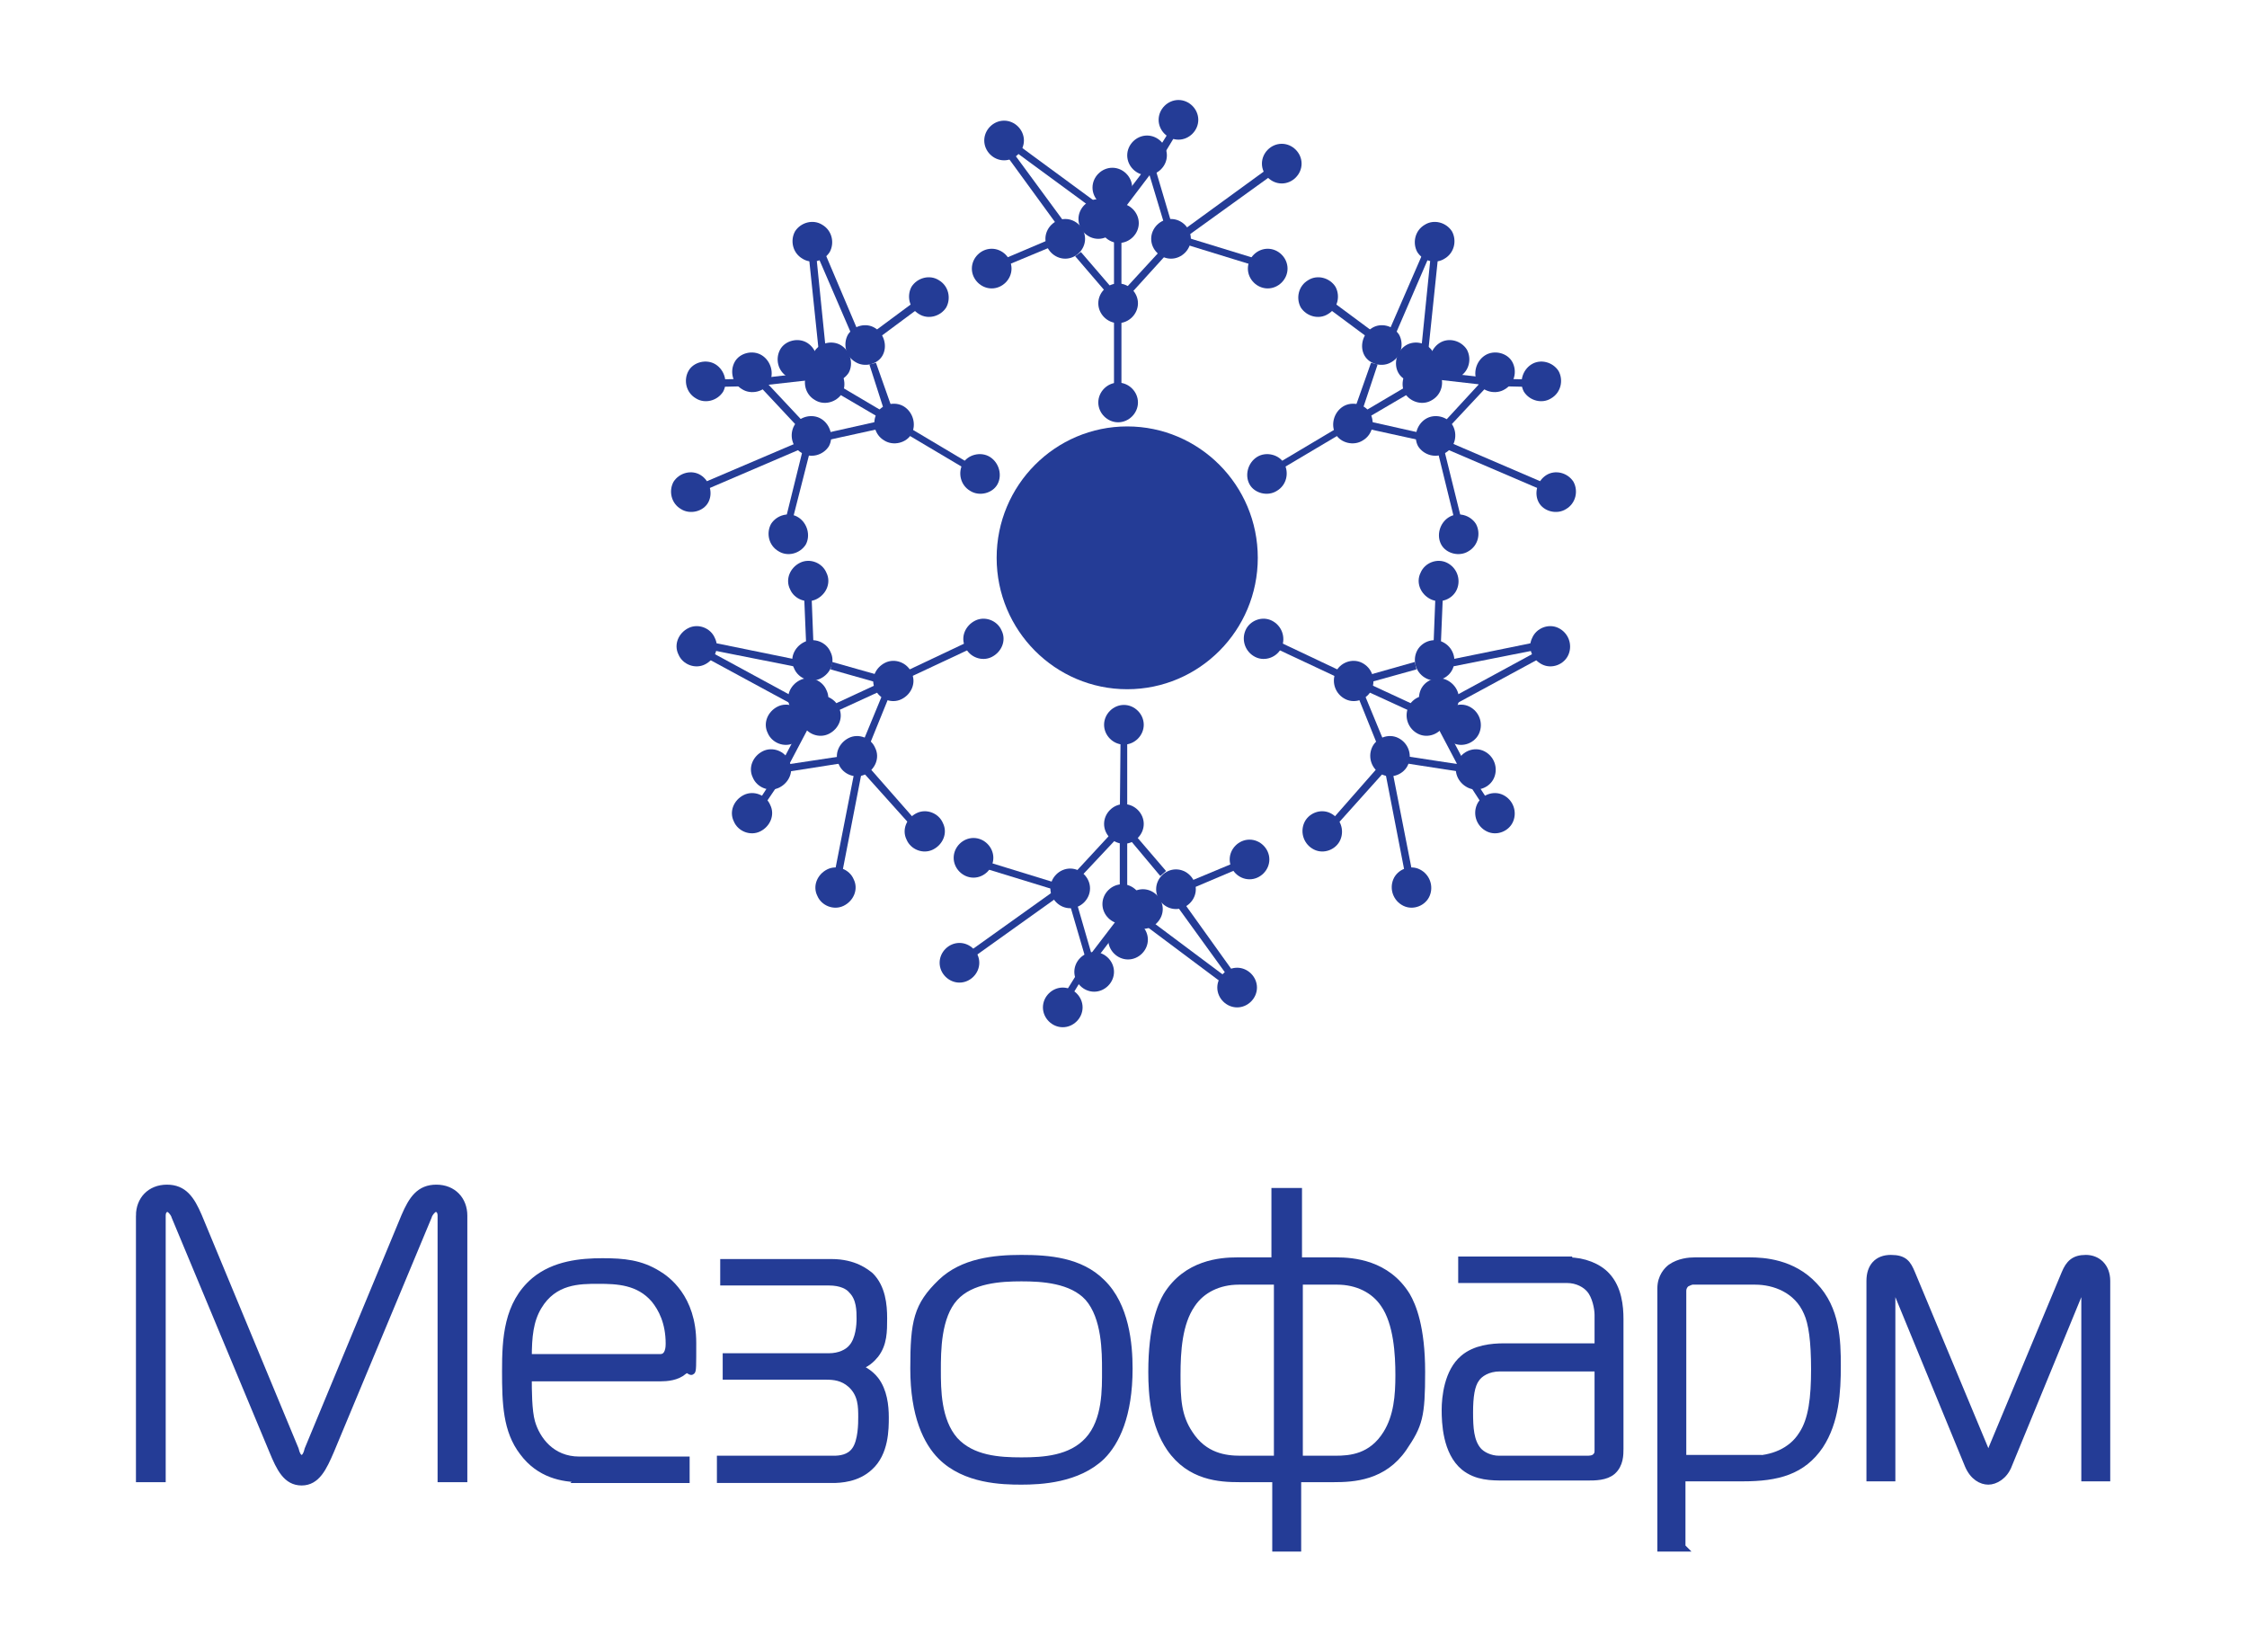 <?xml version="1.0" encoding="UTF-8"?> <svg xmlns="http://www.w3.org/2000/svg" id="_Слой_2" version="1.1" viewBox="0 0 271.9 199.9"><defs><style> .st0, .st1 { fill: #243c96; } .st1 { stroke: #243c96; stroke-miterlimit: 10; stroke-width: .9px; } </style></defs><g id="_Слой_1-2"><g><g><path class="st0" d="M152.2,67.5c0-8.8-7.1-15.9-15.8-15.9s-15.8,7.1-15.8,15.9,7.1,15.9,15.8,15.9,15.8-7.1,15.8-15.9h0Z"></path><g><path class="st0" d="M137.7,36.7c0-1.3-1.1-2.4-2.4-2.4s-2.4,1.1-2.4,2.4,1.1,2.4,2.4,2.4,2.4-1.1,2.4-2.4Z"></path><path class="st0" d="M131.3,28.9c0-1.3-1.1-2.4-2.4-2.4s-2.4,1.1-2.4,2.4,1.1,2.4,2.4,2.4,2.4-1.1,2.4-2.4Z"></path><path class="st0" d="M122.4,32.5c0-1.3-1.1-2.4-2.4-2.4s-2.4,1.1-2.4,2.4,1.1,2.4,2.4,2.4,2.4-1.1,2.4-2.4Z"></path><path class="st0" d="M123.9,17c0-1.3-1.1-2.4-2.4-2.4s-2.4,1.1-2.4,2.4,1.1,2.4,2.4,2.4,2.4-1.1,2.4-2.4Z"></path><path class="st0" d="M145,14.5c0-1.3-1.1-2.4-2.4-2.4s-2.4,1.1-2.4,2.4,1.1,2.4,2.4,2.4,2.4-1.1,2.4-2.4Z"></path><path class="st0" d="M141.2,18.8c0-1.3-1.1-2.4-2.4-2.4s-2.4,1.1-2.4,2.4,1.1,2.4,2.4,2.4,2.4-1.1,2.4-2.4Z"></path><path class="st0" d="M137,22.7c0-1.3-1.1-2.4-2.4-2.4s-2.4,1.1-2.4,2.4,1.1,2.4,2.4,2.4,2.4-1.1,2.4-2.4Z"></path><path class="st0" d="M135.3,26.5c0-1.3-1.1-2.4-2.4-2.4s-2.4,1.1-2.4,2.4,1.1,2.4,2.4,2.4,2.4-1.1,2.4-2.4Z"></path><path class="st0" d="M137.8,27c0-1.3-1.1-2.4-2.4-2.4s-2.4,1.1-2.4,2.4,1.1,2.4,2.4,2.4,2.4-1.1,2.4-2.4Z"></path><path class="st0" d="M144.1,28.9c0-1.3-1.1-2.4-2.4-2.4s-2.4,1.1-2.4,2.4,1.1,2.4,2.4,2.4,2.4-1.1,2.4-2.4Z"></path><path class="st0" d="M155.8,32.5c0-1.3-1.1-2.4-2.4-2.4s-2.4,1.1-2.4,2.4,1.1,2.4,2.4,2.4,2.4-1.1,2.4-2.4Z"></path><path class="st0" d="M157.5,19.8c0-1.3-1.1-2.4-2.4-2.4s-2.4,1.1-2.4,2.4,1.1,2.4,2.4,2.4,2.4-1.1,2.4-2.4Z"></path><path class="st0" d="M137.7,48.7c0-1.3-1.1-2.4-2.4-2.4s-2.4,1.1-2.4,2.4,1.1,2.4,2.4,2.4,2.4-1.1,2.4-2.4Z"></path><polygon class="st0" points="121.6 32.2 121.3 31.4 127.9 28.6 127.9 27.2 122 19.1 122.7 18.6 128.8 26.9 128.8 29.2 121.6 32.2"></polygon><polygon class="st0" points="135.7 47.8 134.8 47.8 134.8 37.5 133.7 35.2 130.1 31 130.8 30.5 134.5 34.8 135.7 37.3 135.7 47.8"></polygon><polygon class="st0" points="136.6 35.8 134.8 35.8 134.8 28.1 134.9 27.2 122.1 17.8 122.6 17.1 135.8 26.8 135.7 28.2 135.7 34.9 136.2 34.9 140.8 29.9 141.3 28.5 138.8 20.2 141.3 16.2 142.1 16.6 139.8 20.4 142.2 28.5 141.5 30.4 136.6 35.8"></polygon><rect class="st0" x="134.3" y="22.6" width="5.7" height=".9" transform="translate(35.9 118.3) rotate(-52.8)"></rect><polygon class="st0" points="152 32.2 141.6 29 154.1 19.9 154.6 20.7 143.5 28.7 152.3 31.4 152 32.2"></polygon></g><g><path class="st0" d="M164.9,53.3c1.2-.7,1.5-2.2.9-3.3s-2.2-1.5-3.3-.8-1.5,2.2-.9,3.3,2.2,1.5,3.3.8Z"></path><path class="st0" d="M168.4,43.8c1.2-.7,1.5-2.2.9-3.3-.7-1.1-2.2-1.5-3.3-.8s-1.5,2.2-.9,3.3,2.2,1.5,3.3.8Z"></path><path class="st0" d="M160.7,38c1.2-.7,1.5-2.2.9-3.3-.7-1.1-2.2-1.5-3.3-.8-1.2.7-1.5,2.2-.9,3.3.7,1.1,2.2,1.5,3.3.8Z"></path><path class="st0" d="M174.8,31.3c1.2-.7,1.5-2.2.9-3.3-.7-1.1-2.2-1.5-3.3-.8-1.2.7-1.5,2.2-.9,3.3.7,1.1,2.2,1.5,3.3.8Z"></path><path class="st0" d="M187.7,48.2c1.2-.7,1.5-2.2.9-3.3-.7-1.1-2.2-1.5-3.3-.8s-1.5,2.2-.9,3.3c.7,1.1,2.2,1.5,3.3.8Z"></path><path class="st0" d="M182.1,47.1c1.2-.7,1.5-2.2.9-3.3s-2.2-1.5-3.3-.8-1.5,2.2-.9,3.3,2.2,1.5,3.3.8Z"></path><path class="st0" d="M176.6,45.6c1.2-.7,1.5-2.2.9-3.3-.7-1.1-2.2-1.5-3.3-.8s-1.5,2.2-.9,3.3c.7,1.1,2.2,1.5,3.3.8Z"></path><path class="st0" d="M172.5,45.9c1.2-.7,1.5-2.2.9-3.3s-2.2-1.5-3.3-.8-1.5,2.2-.9,3.3,2.2,1.5,3.3.8Z"></path><path class="st0" d="M173.3,48.4c1.2-.7,1.5-2.2.9-3.3-.7-1.1-2.2-1.5-3.3-.8s-1.5,2.2-.9,3.3c.7,1.1,2.2,1.5,3.3.8h0Z"></path><path class="st0" d="M174.9,54.8c1.2-.7,1.5-2.2.9-3.3s-2.2-1.5-3.3-.8-1.5,2.2-.9,3.3c.7,1.1,2.2,1.5,3.3.8Z"></path><path class="st0" d="M177.7,66.7c1.2-.7,1.5-2.2.9-3.3-.7-1.1-2.2-1.5-3.3-.8s-1.5,2.2-.9,3.3,2.2,1.5,3.3.8Z"></path><path class="st0" d="M189.5,61.6c1.2-.7,1.5-2.2.9-3.3-.7-1.1-2.2-1.5-3.3-.8s-1.5,2.2-.9,3.3,2.2,1.5,3.3.8Z"></path><path class="st0" d="M154.5,59.4c1.2-.7,1.5-2.2.9-3.3s-2.2-1.5-3.3-.8-1.5,2.2-.9,3.3,2.2,1.5,3.3.8Z"></path><polygon class="st0" points="166.8 41.8 160.6 37.2 161.1 36.4 166.9 40.7 168.1 40 172.1 30.8 172.9 31.1 168.8 40.6 166.8 41.8"></polygon><polygon class="st0" points="154.3 57.2 153.9 56.5 162.8 51.2 164.1 49 165.9 43.9 166.7 44.1 164.9 49.5 163.4 51.8 154.3 57.2"></polygon><polygon class="st0" points="172.4 53.4 165.1 51.8 164.2 50.3 170.8 46.4 171.6 46 173.2 30.2 174.1 30.3 172.4 46.6 171.2 47.2 165.4 50.6 165.7 51 172.4 52.5 173.8 52.1 179.6 45.8 184.4 45.9 184.4 46.8 180 46.7 174.2 52.9 172.4 53.4"></polygon><rect class="st0" x="175.9" y="42.9" width=".9" height="5.7" transform="translate(111 215.8) rotate(-83.5)"></rect><polygon class="st0" points="176.1 63.3 173.5 52.7 187.7 58.8 187.3 59.6 174.7 54.2 176.9 63.1 176.1 63.3"></polygon></g><g><path class="st0" d="M162.8,84.6c1.2.6,2.7,0,3.2-1.2s0-2.6-1.2-3.2c-1.2-.6-2.7,0-3.2,1.2s0,2.6,1.2,3.2Z"></path><path class="st0" d="M172.6,82.1c1.2.6,2.7,0,3.2-1.2s0-2.6-1.2-3.2c-1.2-.6-2.7,0-3.2,1.2s0,2.6,1.2,3.2Z"></path><path class="st0" d="M173.1,72.5c1.2.6,2.7,0,3.2-1.2s0-2.6-1.2-3.2c-1.2-.6-2.7,0-3.2,1.2-.6,1.2,0,2.6,1.2,3.2Z"></path><path class="st0" d="M186.6,80.4c1.2.6,2.7,0,3.2-1.2s0-2.6-1.2-3.2c-1.2-.6-2.7,0-3.2,1.2-.6,1.2,0,2.6,1.2,3.2Z"></path><path class="st0" d="M179.9,100.6c1.2.6,2.7,0,3.2-1.2s0-2.6-1.2-3.2c-1.2-.6-2.7,0-3.2,1.2s0,2.6,1.2,3.2Z"></path><path class="st0" d="M177.6,95.3c1.2.6,2.7,0,3.2-1.2s0-2.6-1.2-3.2c-1.2-.6-2.7,0-3.2,1.2-.6,1.2,0,2.6,1.2,3.2Z"></path><path class="st0" d="M175.8,89.9c1.2.6,2.7,0,3.2-1.2s0-2.6-1.2-3.2c-1.2-.6-2.7,0-3.2,1.2s0,2.6,1.2,3.2h0Z"></path><path class="st0" d="M173.1,86.7c1.2.6,2.7,0,3.2-1.2.6-1.2,0-2.6-1.2-3.2-1.2-.6-2.7,0-3.2,1.2s0,2.6,1.2,3.2h0Z"></path><path class="st0" d="M171.6,88.8c1.2.6,2.7,0,3.2-1.2s0-2.6-1.2-3.2c-1.2-.6-2.7,0-3.2,1.2s0,2.6,1.2,3.2Z"></path><path class="st0" d="M167.2,93.7c1.2.6,2.7,0,3.2-1.2s0-2.6-1.2-3.2c-1.2-.6-2.7,0-3.2,1.2s0,2.6,1.2,3.2Z"></path><path class="st0" d="M159,102.8c1.2.6,2.7,0,3.2-1.2s0-2.6-1.2-3.2c-1.2-.6-2.7,0-3.2,1.2s0,2.6,1.2,3.2Z"></path><path class="st0" d="M169.8,109.6c1.2.6,2.7,0,3.2-1.2s0-2.6-1.2-3.2c-1.2-.6-2.7,0-3.2,1.2s0,2.6,1.2,3.2Z"></path><path class="st0" d="M151.9,79.5c1.2.6,2.7,0,3.2-1.2s0-2.6-1.2-3.2c-1.2-.6-2.7,0-3.2,1.2s0,2.6,1.2,3.2Z"></path><polygon class="st0" points="175.5 80.7 173.4 79.7 173.7 72 174.6 72 174.3 79.2 175.6 79.8 185.4 77.8 185.6 78.7 175.5 80.7"></polygon><polygon class="st0" points="163.2 82.6 153.6 78.1 154 77.3 163.3 81.7 165.9 81.6 171.2 80.1 171.4 81 166 82.5 163.2 82.6"></polygon><polygon class="st0" points="179.2 97.1 176.8 93.4 168.4 92.1 166.9 90.7 164.2 84 164.9 82.4 171.8 85.6 172.6 86.1 186.6 78.5 187 79.3 172.6 87.1 171.4 86.4 165.3 83.6 165.1 84 167.7 90.3 168.8 91.3 177.3 92.6 179.9 96.6 179.2 97.1"></polygon><rect class="st0" x="175" y="87" width=".9" height="5.7" transform="translate(-21.6 92.3) rotate(-27.8)"></rect><polygon class="st0" points="170.2 106.7 167.6 93.3 161.5 100.1 160.9 99.5 168.1 91.3 171.1 106.6 170.2 106.7"></polygon></g><g><path class="st0" d="M107,53.3c-1.2-.7-1.5-2.2-.9-3.3s2.2-1.5,3.3-.8,1.5,2.2.9,3.3-2.2,1.5-3.3.8Z"></path><path class="st0" d="M103.5,43.8c-1.2-.7-1.5-2.2-.9-3.3.7-1.1,2.2-1.5,3.3-.8s1.5,2.2.9,3.3-2.2,1.5-3.3.8Z"></path><path class="st0" d="M111.2,38c-1.2-.7-1.5-2.2-.9-3.3.7-1.1,2.2-1.5,3.3-.8,1.2.7,1.5,2.2.9,3.3-.7,1.1-2.2,1.5-3.3.8Z"></path><path class="st0" d="M97.1,31.3c-1.2-.7-1.5-2.2-.9-3.3.7-1.1,2.2-1.5,3.3-.8,1.2.7,1.5,2.2.9,3.3-.7,1.1-2.2,1.5-3.3.8Z"></path><path class="st0" d="M84.2,48.2c-1.2-.7-1.5-2.2-.9-3.3s2.2-1.5,3.3-.8,1.5,2.2.9,3.3c-.7,1.1-2.2,1.5-3.3.8Z"></path><path class="st0" d="M89.8,47.1c-1.2-.7-1.5-2.2-.9-3.3s2.2-1.5,3.3-.8,1.5,2.2.9,3.3-2.2,1.5-3.3.8Z"></path><path class="st0" d="M95.3,45.6c-1.2-.7-1.5-2.2-.9-3.3s2.2-1.5,3.3-.8,1.5,2.2.9,3.3-2.2,1.5-3.3.8Z"></path><path class="st0" d="M99.4,45.9c-1.2-.7-1.5-2.2-.9-3.3s2.2-1.5,3.3-.8,1.5,2.2.9,3.3c-.7,1.1-2.2,1.5-3.3.8Z"></path><path class="st0" d="M98.6,48.4c-1.2-.7-1.5-2.2-.9-3.3.7-1.1,2.2-1.5,3.3-.8s1.5,2.2.9,3.3c-.7,1.1-2.2,1.5-3.3.8h0Z"></path><path class="st0" d="M97,54.8c-1.2-.7-1.5-2.2-.9-3.3s2.2-1.5,3.3-.8,1.5,2.2.9,3.3c-.7,1.1-2.2,1.5-3.3.8Z"></path><path class="st0" d="M94.2,66.7c-1.2-.7-1.5-2.2-.9-3.3.7-1.1,2.2-1.5,3.3-.8s1.5,2.2.9,3.3c-.7,1.1-2.2,1.5-3.3.8Z"></path><path class="st0" d="M82.4,61.6c-1.2-.7-1.5-2.2-.9-3.3.7-1.1,2.2-1.5,3.3-.8s1.5,2.2.9,3.3-2.2,1.5-3.3.8Z"></path><path class="st0" d="M117.4,59.4c-1.2-.7-1.5-2.2-.9-3.3s2.2-1.5,3.3-.8,1.5,2.2.9,3.3-2.2,1.5-3.3.8Z"></path><polygon class="st0" points="105.1 41.8 103.1 40.6 99 31.1 99.9 30.8 103.8 40 105 40.7 110.8 36.4 111.3 37.2 105.1 41.8"></polygon><polygon class="st0" points="117.6 57.2 108.5 51.8 106.9 49.4 105.2 44.1 106 43.9 107.8 49 109.1 51.2 118 56.5 117.6 57.2"></polygon><polygon class="st0" points="99.5 53.4 97.7 52.9 91.9 46.7 87.5 46.8 87.5 45.9 92.3 45.8 98.2 52.1 99.5 52.5 106.2 51 106.5 50.6 100.7 47.2 99.5 46.6 97.8 30.3 98.7 30.2 100.3 46 101.1 46.4 107.7 50.3 106.8 51.8 99.5 53.4"></polygon><rect class="st0" x="92.7" y="45.3" width="5.7" height=".9" transform="translate(-4.5 11) rotate(-6.4)"></rect><polygon class="st0" points="95.8 63.3 95 63.1 97.2 54.2 84.6 59.6 84.2 58.8 98.5 52.7 95.8 63.3"></polygon></g><g><path class="st0" d="M109.1,84.6c-1.2.6-2.7,0-3.2-1.2-.6-1.2,0-2.6,1.2-3.2s2.7,0,3.2,1.2c.6,1.2,0,2.6-1.2,3.2Z"></path><path class="st0" d="M99.3,82.1c-1.2.6-2.7,0-3.2-1.2-.6-1.2,0-2.6,1.2-3.2s2.7,0,3.2,1.2c.6,1.2,0,2.6-1.2,3.2Z"></path><path class="st0" d="M98.8,72.5c-1.2.6-2.7,0-3.2-1.2-.6-1.2,0-2.6,1.2-3.2s2.7,0,3.2,1.2c.6,1.2,0,2.6-1.2,3.2Z"></path><path class="st0" d="M85.3,80.4c-1.2.6-2.7,0-3.2-1.2-.6-1.2,0-2.6,1.2-3.2s2.7,0,3.2,1.2c.6,1.2,0,2.6-1.2,3.2Z"></path><path class="st0" d="M92,100.6c-1.2.6-2.7,0-3.2-1.2-.6-1.2,0-2.6,1.2-3.2s2.7,0,3.2,1.2c.6,1.2,0,2.6-1.2,3.2Z"></path><path class="st0" d="M94.3,95.3c-1.2.6-2.7,0-3.2-1.2-.6-1.2,0-2.6,1.2-3.2s2.7,0,3.2,1.2c.6,1.2,0,2.6-1.2,3.2Z"></path><path class="st0" d="M96.1,89.9c-1.2.6-2.7,0-3.2-1.2-.6-1.2,0-2.6,1.2-3.2s2.7,0,3.2,1.2c.6,1.2,0,2.6-1.2,3.2Z"></path><path class="st0" d="M98.8,86.7c-1.2.6-2.7,0-3.2-1.2-.6-1.2,0-2.6,1.2-3.2s2.7,0,3.2,1.2c.6,1.2,0,2.6-1.2,3.2h0Z"></path><path class="st0" d="M100.3,88.8c-1.2.6-2.7,0-3.2-1.2-.6-1.2,0-2.6,1.2-3.2,1.2-.6,2.7,0,3.2,1.2.6,1.2,0,2.6-1.2,3.2Z"></path><path class="st0" d="M104.7,93.7c-1.2.6-2.7,0-3.2-1.2-.6-1.2,0-2.6,1.2-3.2s2.7,0,3.2,1.2c.6,1.2,0,2.6-1.2,3.2Z"></path><path class="st0" d="M112.9,102.8c-1.2.6-2.7,0-3.2-1.2-.6-1.2,0-2.6,1.2-3.2s2.7,0,3.2,1.2c.6,1.2,0,2.6-1.2,3.2Z"></path><path class="st0" d="M102.1,109.6c-1.2.6-2.7,0-3.2-1.2-.6-1.2,0-2.6,1.2-3.2s2.7,0,3.2,1.2c.6,1.2,0,2.6-1.2,3.2Z"></path><path class="st0" d="M120,79.5c-1.2.6-2.7,0-3.2-1.2-.6-1.2,0-2.6,1.2-3.2,1.2-.6,2.7,0,3.2,1.2.6,1.2,0,2.6-1.2,3.2Z"></path><polygon class="st0" points="96.4 80.7 86.3 78.7 86.5 77.8 96.3 79.8 97.6 79.2 97.3 72 98.2 72 98.5 79.7 96.4 80.7"></polygon><polygon class="st0" points="108.7 82.6 105.8 82.5 100.5 81 100.7 80.1 106 81.6 108.6 81.7 117.9 77.3 118.3 78.1 108.7 82.6"></polygon><polygon class="st0" points="92.7 97.1 92 96.6 94.6 92.6 103.2 91.3 104.2 90.3 106.8 84 106.6 83.6 100.5 86.4 99.3 87.1 84.9 79.3 85.3 78.5 99.3 86.1 100.1 85.6 107 82.4 107.7 84 104.9 90.9 103.5 92.1 95.2 93.4 92.7 97.1"></polygon><rect class="st0" x="93.6" y="89.4" width="5.7" height=".9" transform="translate(-28 133.1) rotate(-62.2)"></rect><polygon class="st0" points="101.7 106.7 100.8 106.6 103.8 91.3 111 99.5 110.4 100.1 104.3 93.3 101.7 106.7"></polygon></g><g><path class="st0" d="M133.6,99.7c0,1.3,1.1,2.4,2.4,2.4,1.3,0,2.4-1.1,2.4-2.4,0-1.3-1.1-2.4-2.4-2.4-1.3,0-2.4,1.1-2.4,2.4h0Z"></path><path class="st0" d="M139.9,107.6c0,1.3,1.1,2.4,2.4,2.4,1.3,0,2.4-1.1,2.4-2.4s-1.1-2.4-2.4-2.4c-1.3,0-2.4,1.1-2.4,2.4h0Z"></path><path class="st0" d="M148.8,104c0,1.3,1.1,2.4,2.4,2.4,1.3,0,2.4-1.1,2.4-2.4s-1.1-2.4-2.4-2.4c-1.3,0-2.4,1.1-2.4,2.4h0Z"></path><path class="st0" d="M147.3,119.5c0,1.3,1.1,2.4,2.4,2.4s2.4-1.1,2.4-2.4-1.1-2.4-2.4-2.4c-1.3,0-2.4,1.1-2.4,2.4h0Z"></path><path class="st0" d="M126.2,121.9c0,1.3,1.1,2.4,2.4,2.4,1.3,0,2.4-1.1,2.4-2.4s-1.1-2.4-2.4-2.4c-1.3,0-2.4,1.1-2.4,2.4h0Z"></path><path class="st0" d="M130,117.6c0,1.3,1.1,2.4,2.4,2.4,1.3,0,2.4-1.1,2.4-2.4s-1.1-2.4-2.4-2.4c-1.3,0-2.4,1.1-2.4,2.4Z"></path><path class="st0" d="M134.1,113.7c0,1.3,1.1,2.4,2.4,2.4,1.3,0,2.4-1.1,2.4-2.4s-1.1-2.4-2.4-2.4c-1.3,0-2.4,1.1-2.4,2.4h0Z"></path><path class="st0" d="M135.9,110c0,1.3,1.1,2.4,2.4,2.4s2.4-1.1,2.4-2.4c0-1.3-1.1-2.4-2.4-2.4-1.3,0-2.4,1.1-2.4,2.4h0Z"></path><path class="st0" d="M133.4,109.4c0,1.3,1.1,2.4,2.4,2.4,1.3,0,2.4-1.1,2.4-2.4s-1.1-2.4-2.4-2.4c-1.3,0-2.4,1.1-2.4,2.4h0Z"></path><path class="st0" d="M127.1,107.5c0,1.3,1.1,2.4,2.4,2.4,1.3,0,2.4-1.1,2.4-2.4s-1.1-2.4-2.4-2.4c-1.3,0-2.4,1.1-2.4,2.4h0Z"></path><path class="st0" d="M115.4,103.8c0,1.3,1.1,2.4,2.4,2.4s2.4-1.1,2.4-2.4-1.1-2.4-2.4-2.4c-1.3,0-2.4,1.1-2.4,2.4Z"></path><path class="st0" d="M113.7,116.5c0,1.3,1.1,2.4,2.4,2.4,1.3,0,2.4-1.1,2.4-2.4s-1.1-2.4-2.4-2.4c-1.3,0-2.4,1.1-2.4,2.4h0Z"></path><path class="st0" d="M133.6,87.7c0,1.3,1.1,2.4,2.4,2.4,1.3,0,2.4-1.1,2.4-2.4s-1.1-2.4-2.4-2.4c-1.3,0-2.4,1.1-2.4,2.4h0Z"></path><polygon class="st0" points="148.4 117.9 142.4 109.6 142.4 107.3 149.6 104.3 149.9 105.1 143.3 107.9 143.3 109.3 149.1 117.4 148.4 117.9"></polygon><polygon class="st0" points="140.4 106 136.8 101.7 135.5 99.2 135.6 88.6 136.4 88.6 136.4 99 137.5 101.2 141.1 105.4 140.4 106"></polygon><polygon class="st0" points="129.8 120.3 129.1 119.8 131.4 116.1 129 107.9 129.7 106 134.6 100.7 136.4 100.7 136.4 108.3 136.3 109.2 149 118.7 148.5 119.4 135.4 109.6 135.5 108.3 135.5 101.6 135 101.6 130.4 106.5 129.9 107.9 132.3 116.2 129.8 120.3"></polygon><rect class="st0" x="131.2" y="112.9" width="5.7" height=".9" transform="translate(-37.4 151.1) rotate(-52.6)"></rect><polygon class="st0" points="117 116.4 116.5 115.7 127.7 107.7 118.9 105 119.2 104.2 129.6 107.4 117 116.4"></polygon></g></g><g><path class="st1" d="M16.9,147.1c0-1.9,1.3-3.3,3.3-3.3s2.9,1.3,3.8,3.4l11.7,28.2c.1.4.3,1.1.8,1.1s.7-.7.8-1.1l11.7-28.2c.9-2.1,1.8-3.4,3.8-3.4s3.3,1.4,3.3,3.3v31.8h-2.7v-31.8c0-.7-.4-.9-.7-.9s-.8.6-.9,1l-11.8,28.3c-.9,2.1-1.7,3.8-3.5,3.8s-2.6-1.6-3.5-3.8l-11.8-28.3c-.1-.4-.6-1-.9-1s-.7.2-.7.9v31.8h-2.7v-31.8Z"></path><path class="st1" d="M70.2,178.9c-2.1,0-4.9-.5-6.9-3.2-2-2.6-2.1-5.9-2.1-9.8s.2-8.1,3.5-10.9c2.4-2,5.6-2.3,8.2-2.3s4.6.2,6.7,1.5c1,.6,4.2,2.8,4.2,8.3s0,2.5-1.1,3.4c-.8.7-2,.8-2.8.8h-16c0,1.5,0,4,.4,5.4.6,2.1,2.4,4.6,5.8,4.6h12.9v2.3h-12.9ZM79.9,164.3c1.1,0,1.1-1.4,1.1-1.7,0-2.6-.9-4.3-1.8-5.4-1.9-2.2-4.5-2.3-6.8-2.3s-5.4,0-7.3,3.2c-1,1.7-1.2,3.6-1.2,6.2h16Z"></path><path class="st1" d="M87.2,176.6h13.7c.7,0,1.9-.1,2.6-1.1.8-1.1.8-3.3.8-4,0-1.3,0-2.8-1.3-4-1-.9-2.1-1-3-1h-12.1v-2.3h12.4c1.3,0,2.3-.5,2.8-1.1.9-1,1-2.8,1-3.5,0-1,0-2.5-1-3.5-.4-.5-1.3-1-2.8-1h-12.7v-2.3h13c2.8,0,4.2,1.2,4.7,1.6,1.4,1.4,1.6,3.5,1.6,5.1s0,3.1-1,4.4c-.4.5-1.1,1.2-2.2,1.5h0c.6.3,1.5.7,2.2,1.6,1,1.3,1.2,3.1,1.2,4.5s0,4.3-1.9,6c-1.5,1.4-3.5,1.5-4.5,1.5h-13.5v-2.3h0Z"></path><path class="st1" d="M113.9,155.2c2.6-2.5,6.4-2.9,9.7-2.9s7.1.3,9.7,2.9c2.9,2.8,3.3,7.5,3.3,10.4,0,5.7-1.6,8.9-3.3,10.6-2.9,2.8-7.4,3-9.7,3s-6.8-.1-9.7-3c-1.7-1.7-3.3-4.9-3.3-10.6s.4-7.6,3.3-10.4ZM115.5,174.3c2.1,2.3,5.4,2.5,8.1,2.5s6-.2,8.1-2.5c2.2-2.4,2.1-6.3,2.1-8.5s0-6.4-2.1-8.8c-2-2.2-5.6-2.4-8.1-2.4s-6.1.2-8.1,2.4c-2.1,2.3-2.1,6.5-2.1,8.8s0,6.1,2.1,8.5h0Z"></path><path class="st1" d="M157.1,144.2v8.4h4.6c2,0,6.1.3,8.5,4.2.7,1.2,1.8,3.8,1.8,9.2s-.3,6.4-2.2,9.2c-2.4,3.5-6,3.7-8.4,3.7h-4.4v8.4h-2.6v-8.4h-4.4c-2.4,0-6-.2-8.4-3.7-1.9-2.8-2.2-6.3-2.2-9.2,0-5.4,1.1-8,1.8-9.2,2.4-3.9,6.5-4.2,8.5-4.2h4.6v-8.4h2.6ZM154.5,155h-4.6c-2.4,0-4.5,1-5.7,2.8-1.6,2.3-1.8,5.7-1.8,8.6s.1,5,1.5,7.1c1.8,2.8,4.4,3.1,6.2,3.1h4.5v-21.6h0ZM161.6,176.6c1.8,0,4.4-.2,6.2-3.1,1.3-2.1,1.5-4.6,1.5-7.1s-.2-6.3-1.8-8.6c-1.2-1.8-3.3-2.8-5.7-2.8h-4.6v21.6h4.5,0Z"></path><path class="st1" d="M189.8,152.6c1.8,0,3.6.7,4.6,1.8,1.4,1.5,1.6,3.7,1.6,5.2v15.7c0,.7,0,1.9-.9,2.7-.8.7-2.1.7-3,.7h-10.1c-1.5,0-3.3,0-4.8-1.2-2.2-1.8-2.3-5.4-2.3-6.9s.3-4.6,2.2-6.2c1.4-1.2,3.4-1.4,4.9-1.4h11.4v-3.9c0-.8-.3-2.3-1-3.1-.5-.6-1.5-1.2-2.8-1.2h-12.7v-2.3h12.9ZM181.5,165.5c-1.5,0-2.5.7-2.9,1.3-.6.8-.8,2.2-.8,4.1s.1,3.5,1,4.6c.5.6,1.5,1.1,2.6,1.1h10.6c.3,0,.8,0,1.1-.3s.3-.5.3-.9v-9.9h-12,0Z"></path><path class="st1" d="M203.6,187.3h-2.6v-31.4c0-1.4.8-2.2,1.2-2.5,1-.7,2.2-.8,2.9-.8h6.6c1.7,0,5.2.2,7.8,3,2.7,2.8,2.8,6.6,2.8,9.7s-.2,6.7-2.1,9.6c-2.1,3.1-5.1,3.9-9.3,3.9h-7.4v8.4h0ZM212,176.6c2.4,0,4.8-.9,6.1-3,1.2-1.8,1.5-4.5,1.5-7.9s-.3-5.6-.9-6.9c-1.2-2.8-4-3.8-6.3-3.8h-7.6c-.2,0-.6.2-.8.3-.3.3-.4.6-.4.9v20.3h8.5Z"></path><path class="st1" d="M243,177.3c-.5,1.3-1.6,1.9-2.4,1.9s-1.8-.5-2.4-1.9l-8.8-21.4c0-.1-.2-.4-.3-.4-.2,0-.2.2-.2.3v23h-2.6v-23.8c0-1.7.9-2.7,2.5-2.7s2,.6,2.5,1.8l8.8,21.1c.2.5.4.9.5.9s.3-.3.5-.9l8.8-21.1c.5-1.2,1.1-1.8,2.5-1.8s2.5,1,2.5,2.7v23.8h-2.6v-23c0,0,0-.3-.2-.3s-.3.3-.3.4l-8.8,21.4h0Z"></path></g></g></g></svg> 